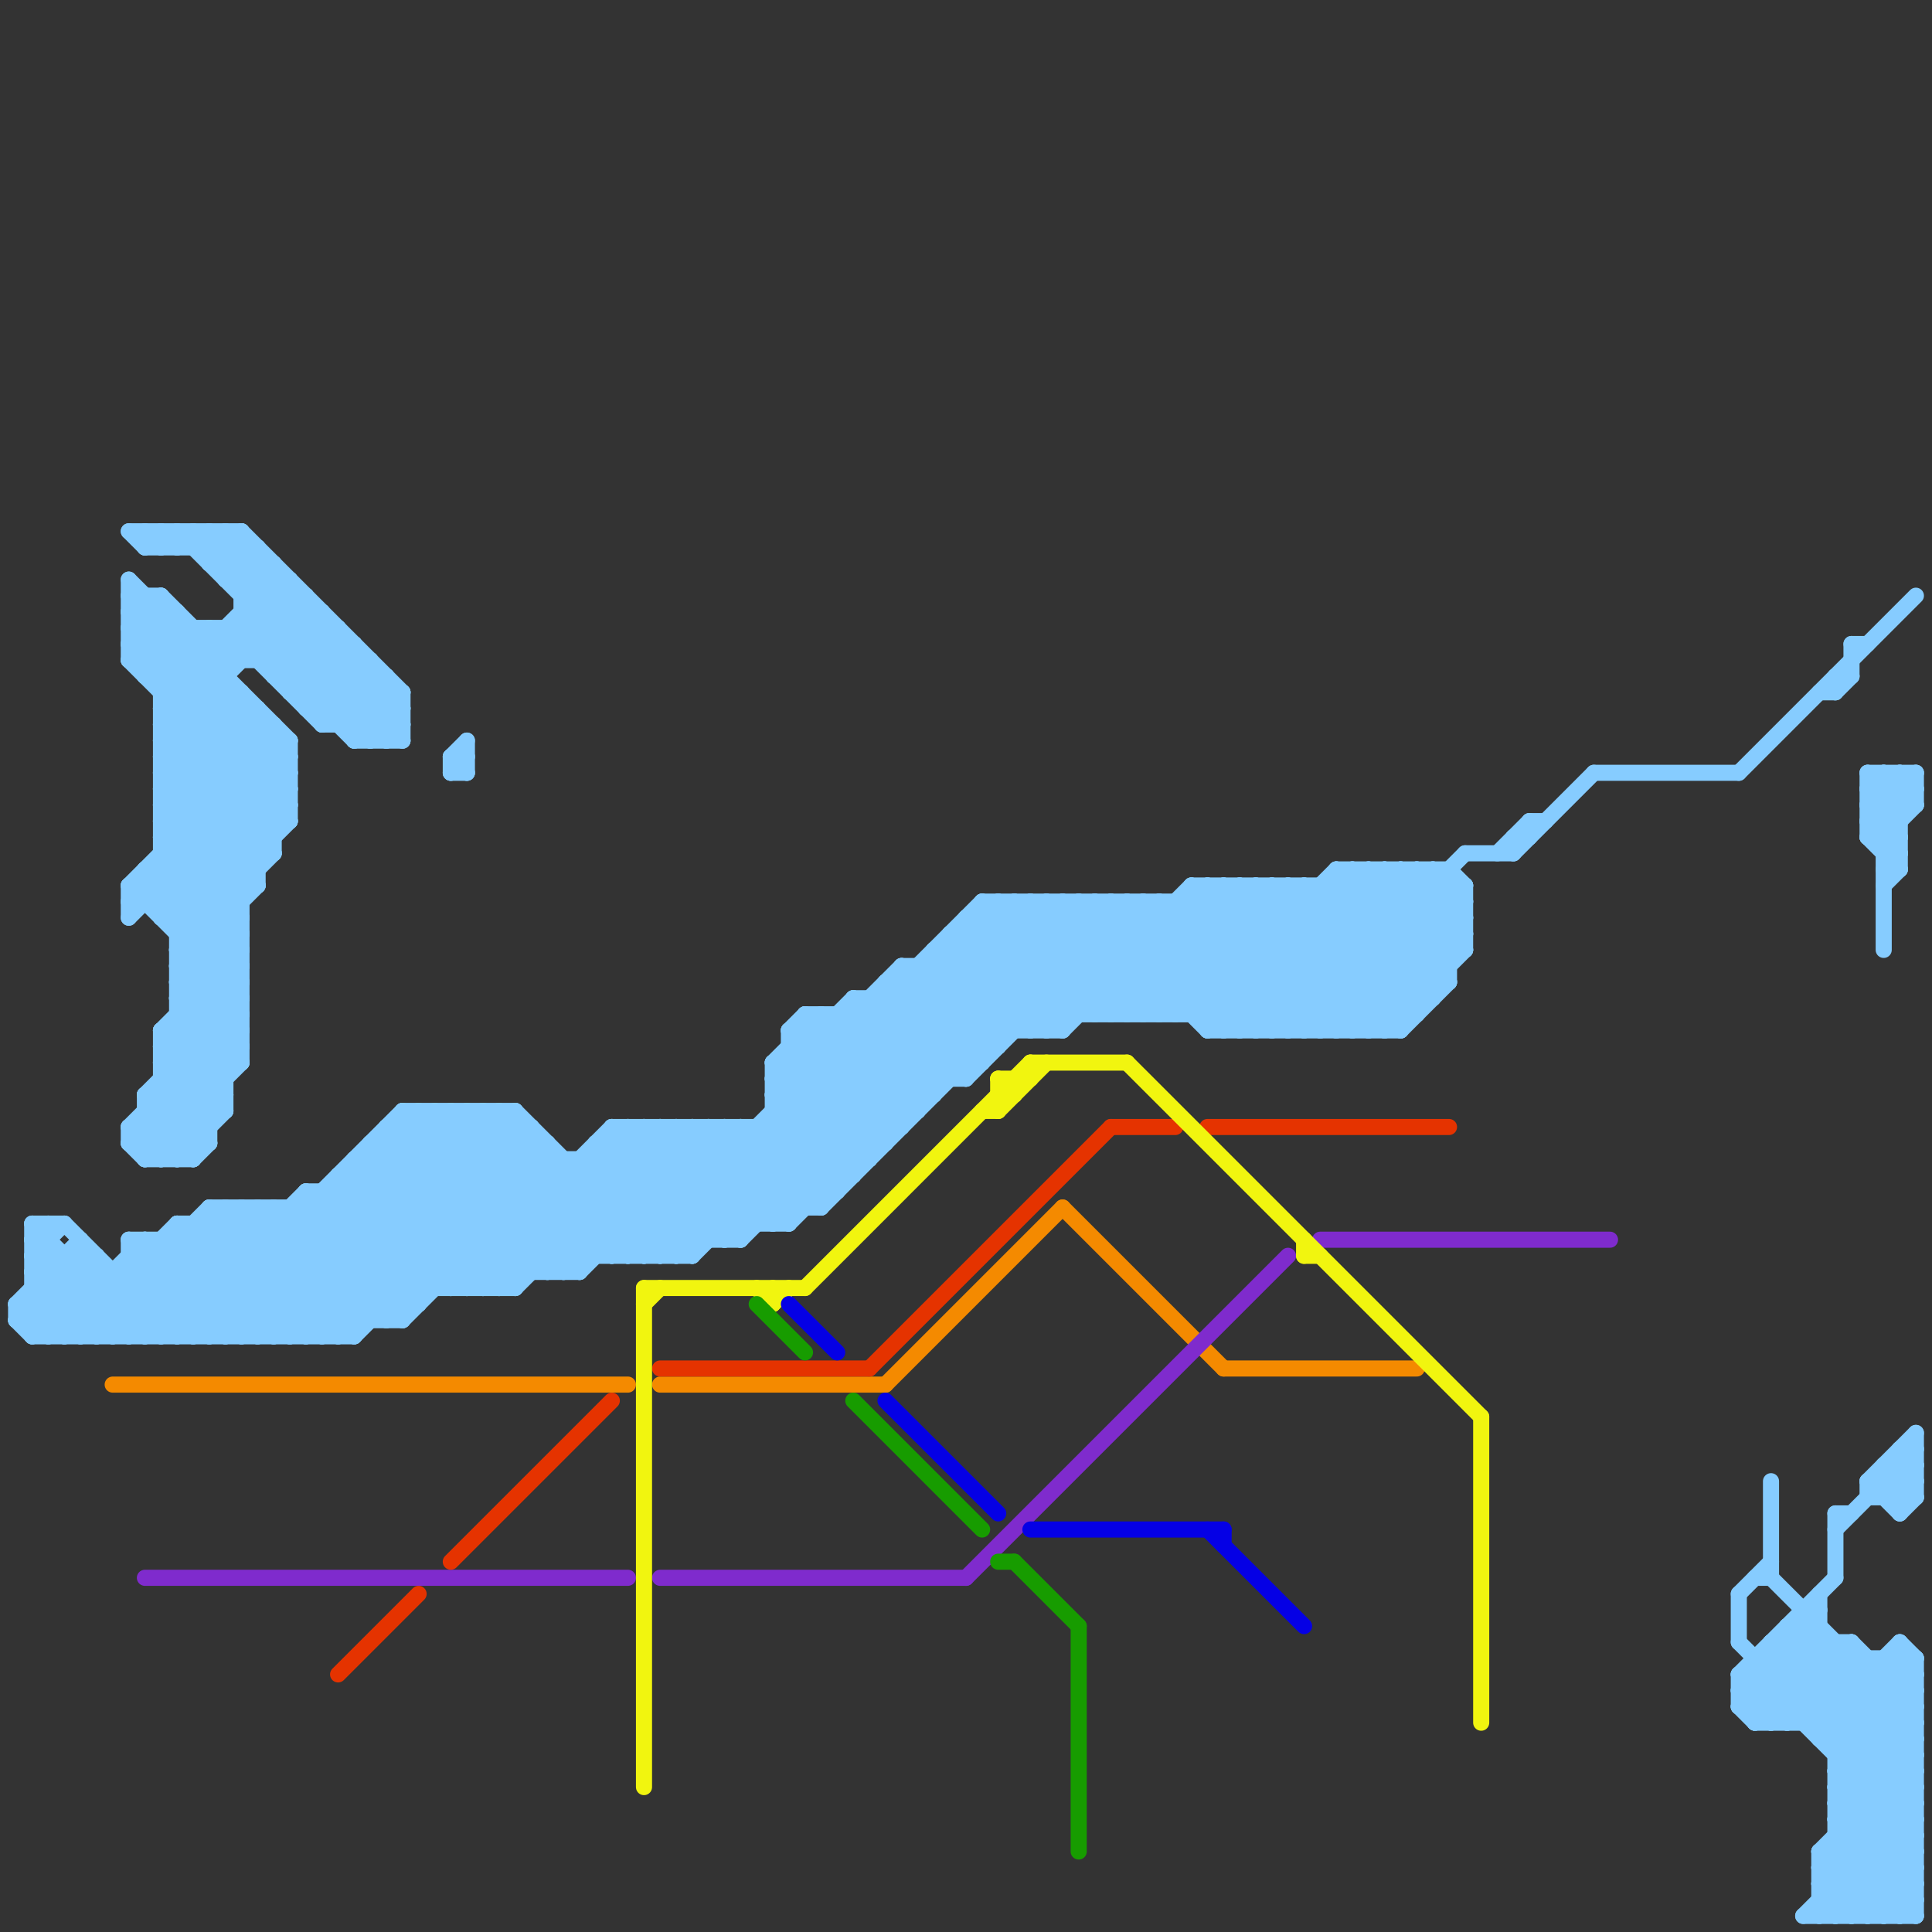 
<svg version="1.1" xmlns="http://www.w3.org/2000/svg" viewBox="0 0 120 120">
<rect x="0" y="0" width="120" height="120" fill="#333333" stroke="none"/>
<style>line { stroke-width: 1; fill: none; stroke-linecap: round; stroke-linejoin: round; } .c0 { stroke: #86ccff } .c1 { stroke: #f48a00 } .c2 { stroke: #7f2bcd } .c3 { stroke: #e53300 } .c4 { stroke: #f1f50f } .c5 { stroke: #179c00 } .c6 { stroke: #0500e5 }</style><line class="c0" x1="17" y1="35" x2="17" y2="42"/><line class="c0" x1="19" y1="44" x2="25" y2="44"/><line class="c0" x1="29" y1="69" x2="29" y2="80"/><line class="c0" x1="108" y1="99" x2="110" y2="97"/><line class="c0" x1="9" y1="69" x2="14" y2="69"/><line class="c0" x1="6" y1="78" x2="6" y2="83"/><line class="c0" x1="30" y1="80" x2="40" y2="70"/><line class="c0" x1="21" y1="73" x2="21" y2="83"/><line class="c0" x1="72" y1="56" x2="72" y2="63"/><line class="c0" x1="85" y1="64" x2="91" y2="58"/><line class="c0" x1="19" y1="37" x2="19" y2="44"/><line class="c0" x1="8" y1="79" x2="12" y2="83"/><line class="c0" x1="14" y1="33" x2="14" y2="36"/><line class="c0" x1="31" y1="69" x2="31" y2="80"/><line class="c0" x1="10" y1="64" x2="15" y2="64"/><line class="c0" x1="11" y1="62" x2="15" y2="58"/><line class="c0" x1="117" y1="91" x2="119" y2="93"/><line class="c0" x1="14" y1="36" x2="16" y2="34"/><line class="c0" x1="118" y1="90" x2="119" y2="90"/><line class="c0" x1="114" y1="109" x2="119" y2="104"/><line class="c0" x1="13" y1="75" x2="21" y2="83"/><line class="c0" x1="70" y1="63" x2="78" y2="55"/><line class="c0" x1="75" y1="63" x2="84" y2="54"/><line class="c0" x1="10" y1="66" x2="13" y2="69"/><line class="c0" x1="110" y1="102" x2="115" y2="102"/><line class="c0" x1="43" y1="78" x2="65" y2="56"/><line class="c0" x1="8" y1="41" x2="23" y2="41"/><line class="c0" x1="10" y1="68" x2="13" y2="71"/><line class="c0" x1="54" y1="62" x2="59" y2="67"/><line class="c0" x1="38" y1="78" x2="46" y2="70"/><line class="c0" x1="68" y1="56" x2="76" y2="64"/><line class="c0" x1="75" y1="55" x2="84" y2="64"/><line class="c0" x1="108" y1="104" x2="119" y2="104"/><line class="c0" x1="109" y1="104" x2="119" y2="114"/><line class="c0" x1="15" y1="43" x2="15" y2="66"/><line class="c0" x1="90" y1="54" x2="90" y2="61"/><line class="c0" x1="113" y1="116" x2="119" y2="116"/><line class="c0" x1="56" y1="60" x2="61" y2="65"/><line class="c0" x1="112" y1="101" x2="119" y2="108"/><line class="c0" x1="10" y1="64" x2="15" y2="59"/><line class="c0" x1="59" y1="59" x2="64" y2="64"/><line class="c0" x1="22" y1="72" x2="30" y2="80"/><line class="c0" x1="11" y1="62" x2="15" y2="62"/><line class="c0" x1="77" y1="64" x2="87" y2="54"/><line class="c0" x1="99" y1="48" x2="108" y2="48"/><line class="c0" x1="4" y1="83" x2="11" y2="76"/><line class="c0" x1="114" y1="108" x2="119" y2="103"/><line class="c0" x1="49" y1="64" x2="55" y2="70"/><line class="c0" x1="21" y1="74" x2="27" y2="80"/><line class="c0" x1="25" y1="82" x2="35" y2="72"/><line class="c0" x1="61" y1="57" x2="67" y2="63"/><line class="c0" x1="44" y1="70" x2="44" y2="77"/><line class="c0" x1="24" y1="70" x2="24" y2="82"/><line class="c0" x1="113" y1="115" x2="119" y2="115"/><line class="c0" x1="113" y1="117" x2="119" y2="117"/><line class="c0" x1="115" y1="40" x2="116" y2="40"/><line class="c0" x1="15" y1="75" x2="15" y2="83"/><line class="c0" x1="88" y1="54" x2="91" y2="57"/><line class="c0" x1="108" y1="106" x2="119" y2="106"/><line class="c0" x1="8" y1="39" x2="18" y2="49"/><line class="c0" x1="8" y1="41" x2="18" y2="51"/><line class="c0" x1="116" y1="48" x2="118" y2="50"/><line class="c0" x1="118" y1="48" x2="119" y2="49"/><line class="c0" x1="15" y1="75" x2="22" y2="82"/><line class="c0" x1="5" y1="83" x2="13" y2="75"/><line class="c0" x1="10" y1="83" x2="19" y2="74"/><line class="c0" x1="11" y1="63" x2="14" y2="66"/><line class="c0" x1="14" y1="39" x2="20" y2="45"/><line class="c0" x1="28" y1="48" x2="29" y2="47"/><line class="c0" x1="36" y1="72" x2="42" y2="78"/><line class="c0" x1="10" y1="53" x2="15" y2="58"/><line class="c0" x1="94" y1="53" x2="99" y2="48"/><line class="c0" x1="18" y1="46" x2="18" y2="51"/><line class="c0" x1="116" y1="48" x2="116" y2="52"/><line class="c0" x1="81" y1="64" x2="90" y2="55"/><line class="c0" x1="9" y1="41" x2="11" y2="39"/><line class="c0" x1="11" y1="61" x2="15" y2="57"/><line class="c0" x1="11" y1="57" x2="18" y2="50"/><line class="c0" x1="2" y1="80" x2="5" y2="83"/><line class="c0" x1="51" y1="63" x2="51" y2="75"/><line class="c0" x1="48" y1="66" x2="51" y2="63"/><line class="c0" x1="40" y1="70" x2="40" y2="78"/><line class="c0" x1="20" y1="83" x2="33" y2="70"/><line class="c0" x1="78" y1="55" x2="87" y2="64"/><line class="c0" x1="116" y1="50" x2="118" y2="52"/><line class="c0" x1="108" y1="105" x2="113" y2="100"/><line class="c0" x1="2" y1="77" x2="3" y2="77"/><line class="c0" x1="10" y1="50" x2="15" y2="55"/><line class="c0" x1="10" y1="52" x2="15" y2="57"/><line class="c0" x1="25" y1="43" x2="25" y2="46"/><line class="c0" x1="10" y1="67" x2="14" y2="67"/><line class="c0" x1="112" y1="119" x2="119" y2="112"/><line class="c0" x1="18" y1="43" x2="25" y2="43"/><line class="c0" x1="13" y1="35" x2="17" y2="35"/><line class="c0" x1="114" y1="43" x2="115" y2="42"/><line class="c0" x1="13" y1="33" x2="25" y2="45"/><line class="c0" x1="9" y1="34" x2="10" y2="33"/><line class="c0" x1="11" y1="60" x2="16" y2="55"/><line class="c0" x1="11" y1="61" x2="15" y2="61"/><line class="c0" x1="83" y1="64" x2="91" y2="56"/><line class="c0" x1="15" y1="37" x2="19" y2="37"/><line class="c0" x1="11" y1="34" x2="12" y2="33"/><line class="c0" x1="8" y1="55" x2="17" y2="46"/><line class="c0" x1="68" y1="63" x2="76" y2="55"/><line class="c0" x1="117" y1="91" x2="119" y2="91"/><line class="c0" x1="48" y1="67" x2="53" y2="72"/><line class="c0" x1="9" y1="37" x2="9" y2="42"/><line class="c0" x1="9" y1="83" x2="17" y2="75"/><line class="c0" x1="33" y1="70" x2="33" y2="79"/><line class="c0" x1="49" y1="64" x2="66" y2="64"/><line class="c0" x1="76" y1="55" x2="76" y2="64"/><line class="c0" x1="24" y1="82" x2="34" y2="72"/><line class="c0" x1="8" y1="70" x2="8" y2="71"/><line class="c0" x1="10" y1="47" x2="14" y2="43"/><line class="c0" x1="69" y1="63" x2="77" y2="55"/><line class="c0" x1="21" y1="73" x2="53" y2="73"/><line class="c0" x1="9" y1="77" x2="9" y2="83"/><line class="c0" x1="53" y1="62" x2="58" y2="67"/><line class="c0" x1="91" y1="53" x2="94" y2="53"/><line class="c0" x1="59" y1="58" x2="59" y2="67"/><line class="c0" x1="42" y1="70" x2="48" y2="76"/><line class="c0" x1="119" y1="89" x2="119" y2="93"/><line class="c0" x1="8" y1="38" x2="18" y2="48"/><line class="c0" x1="8" y1="40" x2="18" y2="50"/><line class="c0" x1="12" y1="39" x2="12" y2="72"/><line class="c0" x1="16" y1="75" x2="23" y2="82"/><line class="c0" x1="8" y1="71" x2="13" y2="71"/><line class="c0" x1="116" y1="92" x2="116" y2="93"/><line class="c0" x1="21" y1="45" x2="24" y2="42"/><line class="c0" x1="11" y1="64" x2="14" y2="67"/><line class="c0" x1="18" y1="75" x2="25" y2="82"/><line class="c0" x1="28" y1="47" x2="29" y2="46"/><line class="c0" x1="50" y1="63" x2="56" y2="69"/><line class="c0" x1="74" y1="55" x2="91" y2="55"/><line class="c0" x1="109" y1="103" x2="119" y2="103"/><line class="c0" x1="48" y1="66" x2="54" y2="72"/><line class="c0" x1="2" y1="77" x2="3" y2="76"/><line class="c0" x1="14" y1="36" x2="18" y2="36"/><line class="c0" x1="109" y1="107" x2="114" y2="102"/><line class="c0" x1="32" y1="69" x2="41" y2="78"/><line class="c0" x1="84" y1="64" x2="91" y2="57"/><line class="c0" x1="41" y1="70" x2="47" y2="76"/><line class="c0" x1="1" y1="81" x2="3" y2="83"/><line class="c0" x1="47" y1="70" x2="51" y2="74"/><line class="c0" x1="113" y1="115" x2="113" y2="119"/><line class="c0" x1="116" y1="52" x2="119" y2="49"/><line class="c0" x1="45" y1="77" x2="66" y2="56"/><line class="c0" x1="108" y1="105" x2="119" y2="105"/><line class="c0" x1="43" y1="70" x2="49" y2="76"/><line class="c0" x1="116" y1="49" x2="118" y2="51"/><line class="c0" x1="1" y1="81" x2="26" y2="81"/><line class="c0" x1="27" y1="69" x2="36" y2="78"/><line class="c0" x1="108" y1="106" x2="113" y2="101"/><line class="c0" x1="16" y1="41" x2="19" y2="38"/><line class="c0" x1="47" y1="70" x2="47" y2="76"/><line class="c0" x1="10" y1="51" x2="15" y2="56"/><line class="c0" x1="79" y1="55" x2="79" y2="64"/><line class="c0" x1="48" y1="67" x2="53" y2="62"/><line class="c0" x1="12" y1="34" x2="13" y2="33"/><line class="c0" x1="10" y1="43" x2="17" y2="36"/><line class="c0" x1="24" y1="70" x2="33" y2="70"/><line class="c0" x1="10" y1="44" x2="17" y2="51"/><line class="c0" x1="46" y1="70" x2="46" y2="77"/><line class="c0" x1="10" y1="49" x2="16" y2="55"/><line class="c0" x1="24" y1="70" x2="33" y2="79"/><line class="c0" x1="115" y1="40" x2="115" y2="42"/><line class="c0" x1="18" y1="43" x2="21" y2="40"/><line class="c0" x1="116" y1="92" x2="119" y2="89"/><line class="c0" x1="49" y1="76" x2="69" y2="56"/><line class="c0" x1="8" y1="33" x2="9" y2="34"/><line class="c0" x1="74" y1="55" x2="83" y2="64"/><line class="c0" x1="80" y1="64" x2="91" y2="53"/><line class="c0" x1="8" y1="39" x2="21" y2="39"/><line class="c0" x1="108" y1="99" x2="108" y2="102"/><line class="c0" x1="22" y1="72" x2="22" y2="83"/><line class="c0" x1="108" y1="102" x2="119" y2="113"/><line class="c0" x1="2" y1="76" x2="9" y2="83"/><line class="c0" x1="55" y1="62" x2="60" y2="67"/><line class="c0" x1="111" y1="101" x2="113" y2="101"/><line class="c0" x1="2" y1="79" x2="3" y2="78"/><line class="c0" x1="48" y1="66" x2="61" y2="66"/><line class="c0" x1="58" y1="59" x2="63" y2="64"/><line class="c0" x1="53" y1="62" x2="53" y2="73"/><line class="c0" x1="2" y1="79" x2="6" y2="83"/><line class="c0" x1="72" y1="63" x2="80" y2="55"/><line class="c0" x1="63" y1="56" x2="63" y2="64"/><line class="c0" x1="9" y1="70" x2="11" y2="72"/><line class="c0" x1="58" y1="60" x2="62" y2="64"/><line class="c0" x1="13" y1="83" x2="27" y2="69"/><line class="c0" x1="117" y1="119" x2="119" y2="117"/><line class="c0" x1="9" y1="34" x2="16" y2="34"/><line class="c0" x1="19" y1="75" x2="25" y2="81"/><line class="c0" x1="79" y1="55" x2="87" y2="63"/><line class="c0" x1="114" y1="114" x2="119" y2="119"/><line class="c0" x1="15" y1="83" x2="29" y2="69"/><line class="c0" x1="53" y1="63" x2="58" y2="68"/><line class="c0" x1="70" y1="56" x2="78" y2="64"/><line class="c0" x1="10" y1="67" x2="13" y2="70"/><line class="c0" x1="29" y1="46" x2="29" y2="48"/><line class="c0" x1="113" y1="116" x2="116" y2="119"/><line class="c0" x1="55" y1="61" x2="60" y2="66"/><line class="c0" x1="57" y1="60" x2="57" y2="69"/><line class="c0" x1="114" y1="42" x2="115" y2="42"/><line class="c0" x1="71" y1="56" x2="79" y2="64"/><line class="c0" x1="2" y1="79" x2="36" y2="79"/><line class="c0" x1="16" y1="44" x2="16" y2="55"/><line class="c0" x1="46" y1="77" x2="67" y2="56"/><line class="c0" x1="10" y1="49" x2="15" y2="44"/><line class="c0" x1="10" y1="45" x2="18" y2="37"/><line class="c0" x1="9" y1="54" x2="9" y2="56"/><line class="c0" x1="11" y1="63" x2="15" y2="63"/><line class="c0" x1="114" y1="114" x2="119" y2="114"/><line class="c0" x1="9" y1="77" x2="15" y2="83"/><line class="c0" x1="73" y1="56" x2="81" y2="64"/><line class="c0" x1="41" y1="78" x2="63" y2="56"/><line class="c0" x1="9" y1="72" x2="15" y2="66"/><line class="c0" x1="15" y1="39" x2="22" y2="46"/><line class="c0" x1="10" y1="33" x2="11" y2="34"/><line class="c0" x1="2" y1="78" x2="6" y2="78"/><line class="c0" x1="19" y1="43" x2="22" y2="40"/><line class="c0" x1="10" y1="50" x2="18" y2="50"/><line class="c0" x1="74" y1="55" x2="74" y2="63"/><line class="c0" x1="15" y1="36" x2="16" y2="35"/><line class="c0" x1="8" y1="71" x2="9" y2="72"/><line class="c0" x1="49" y1="64" x2="49" y2="76"/><line class="c0" x1="9" y1="54" x2="16" y2="54"/><line class="c0" x1="70" y1="56" x2="70" y2="63"/><line class="c0" x1="108" y1="106" x2="109" y2="107"/><line class="c0" x1="109" y1="98" x2="110" y2="98"/><line class="c0" x1="8" y1="38" x2="9" y2="37"/><line class="c0" x1="20" y1="45" x2="23" y2="42"/><line class="c0" x1="18" y1="42" x2="21" y2="39"/><line class="c0" x1="13" y1="39" x2="13" y2="71"/><line class="c0" x1="37" y1="71" x2="37" y2="78"/><line class="c0" x1="61" y1="56" x2="91" y2="56"/><line class="c0" x1="14" y1="35" x2="15" y2="34"/><line class="c0" x1="48" y1="69" x2="57" y2="69"/><line class="c0" x1="87" y1="54" x2="87" y2="64"/><line class="c0" x1="15" y1="38" x2="20" y2="38"/><line class="c0" x1="21" y1="39" x2="21" y2="45"/><line class="c0" x1="28" y1="47" x2="28" y2="48"/><line class="c0" x1="117" y1="103" x2="117" y2="119"/><line class="c0" x1="13" y1="75" x2="13" y2="83"/><line class="c0" x1="48" y1="66" x2="48" y2="76"/><line class="c0" x1="10" y1="49" x2="18" y2="49"/><line class="c0" x1="19" y1="44" x2="22" y2="41"/><line class="c0" x1="60" y1="67" x2="71" y2="56"/><line class="c0" x1="10" y1="51" x2="18" y2="51"/><line class="c0" x1="11" y1="33" x2="11" y2="34"/><line class="c0" x1="60" y1="57" x2="60" y2="67"/><line class="c0" x1="111" y1="101" x2="111" y2="107"/><line class="c0" x1="28" y1="80" x2="38" y2="70"/><line class="c0" x1="10" y1="45" x2="17" y2="45"/><line class="c0" x1="118" y1="102" x2="119" y2="103"/><line class="c0" x1="4" y1="78" x2="4" y2="83"/><line class="c0" x1="11" y1="58" x2="18" y2="51"/><line class="c0" x1="8" y1="78" x2="13" y2="83"/><line class="c0" x1="15" y1="33" x2="15" y2="41"/><line class="c0" x1="16" y1="83" x2="30" y2="69"/><line class="c0" x1="75" y1="64" x2="87" y2="64"/><line class="c0" x1="113" y1="117" x2="115" y2="119"/><line class="c0" x1="14" y1="33" x2="25" y2="44"/><line class="c0" x1="11" y1="62" x2="15" y2="66"/><line class="c0" x1="44" y1="70" x2="49" y2="75"/><line class="c0" x1="55" y1="61" x2="55" y2="71"/><line class="c0" x1="11" y1="77" x2="17" y2="83"/><line class="c0" x1="114" y1="95" x2="119" y2="90"/><line class="c0" x1="11" y1="76" x2="49" y2="76"/><line class="c0" x1="8" y1="71" x2="15" y2="64"/><line class="c0" x1="74" y1="56" x2="82" y2="64"/><line class="c0" x1="8" y1="77" x2="8" y2="83"/><line class="c0" x1="50" y1="63" x2="88" y2="63"/><line class="c0" x1="3" y1="76" x2="3" y2="83"/><line class="c0" x1="5" y1="78" x2="10" y2="83"/><line class="c0" x1="110" y1="103" x2="119" y2="112"/><line class="c0" x1="21" y1="73" x2="28" y2="80"/><line class="c0" x1="19" y1="83" x2="32" y2="70"/><line class="c0" x1="66" y1="56" x2="73" y2="63"/><line class="c0" x1="55" y1="61" x2="90" y2="61"/><line class="c0" x1="26" y1="69" x2="36" y2="79"/><line class="c0" x1="111" y1="107" x2="115" y2="103"/><line class="c0" x1="56" y1="60" x2="90" y2="60"/><line class="c0" x1="8" y1="70" x2="13" y2="70"/><line class="c0" x1="32" y1="69" x2="32" y2="80"/><line class="c0" x1="82" y1="55" x2="82" y2="64"/><line class="c0" x1="42" y1="78" x2="64" y2="56"/><line class="c0" x1="71" y1="56" x2="71" y2="63"/><line class="c0" x1="9" y1="71" x2="15" y2="65"/><line class="c0" x1="61" y1="56" x2="68" y2="63"/><line class="c0" x1="118" y1="119" x2="119" y2="118"/><line class="c0" x1="48" y1="68" x2="58" y2="68"/><line class="c0" x1="116" y1="49" x2="117" y2="48"/><line class="c0" x1="8" y1="55" x2="8" y2="57"/><line class="c0" x1="94" y1="52" x2="95" y2="52"/><line class="c0" x1="73" y1="56" x2="73" y2="63"/><line class="c0" x1="83" y1="54" x2="90" y2="54"/><line class="c0" x1="67" y1="56" x2="75" y2="64"/><line class="c0" x1="11" y1="76" x2="18" y2="83"/><line class="c0" x1="27" y1="69" x2="27" y2="80"/><line class="c0" x1="9" y1="55" x2="15" y2="61"/><line class="c0" x1="112" y1="100" x2="113" y2="100"/><line class="c0" x1="116" y1="119" x2="119" y2="116"/><line class="c0" x1="9" y1="68" x2="9" y2="72"/><line class="c0" x1="18" y1="36" x2="18" y2="43"/><line class="c0" x1="58" y1="59" x2="58" y2="68"/><line class="c0" x1="116" y1="51" x2="118" y2="51"/><line class="c0" x1="10" y1="52" x2="17" y2="45"/><line class="c0" x1="22" y1="72" x2="54" y2="72"/><line class="c0" x1="69" y1="56" x2="77" y2="64"/><line class="c0" x1="7" y1="79" x2="7" y2="83"/><line class="c0" x1="82" y1="55" x2="89" y2="62"/><line class="c0" x1="68" y1="56" x2="68" y2="63"/><line class="c0" x1="113" y1="116" x2="119" y2="110"/><line class="c0" x1="20" y1="44" x2="23" y2="41"/><line class="c0" x1="12" y1="33" x2="12" y2="34"/><line class="c0" x1="23" y1="71" x2="34" y2="71"/><line class="c0" x1="108" y1="48" x2="119" y2="37"/><line class="c0" x1="39" y1="78" x2="61" y2="56"/><line class="c0" x1="29" y1="80" x2="39" y2="70"/><line class="c0" x1="51" y1="75" x2="70" y2="56"/><line class="c0" x1="18" y1="83" x2="32" y2="69"/><line class="c0" x1="22" y1="46" x2="25" y2="43"/><line class="c0" x1="1" y1="81" x2="5" y2="77"/><line class="c0" x1="10" y1="37" x2="14" y2="41"/><line class="c0" x1="118" y1="103" x2="119" y2="104"/><line class="c0" x1="38" y1="70" x2="56" y2="70"/><line class="c0" x1="31" y1="80" x2="41" y2="70"/><line class="c0" x1="76" y1="55" x2="85" y2="64"/><line class="c0" x1="10" y1="44" x2="16" y2="44"/><line class="c0" x1="2" y1="83" x2="22" y2="83"/><line class="c0" x1="36" y1="72" x2="36" y2="79"/><line class="c0" x1="9" y1="42" x2="12" y2="39"/><line class="c0" x1="8" y1="41" x2="11" y2="38"/><line class="c0" x1="16" y1="75" x2="16" y2="83"/><line class="c0" x1="10" y1="57" x2="18" y2="49"/><line class="c0" x1="78" y1="64" x2="88" y2="54"/><line class="c0" x1="86" y1="54" x2="91" y2="59"/><line class="c0" x1="37" y1="71" x2="55" y2="71"/><line class="c0" x1="18" y1="75" x2="18" y2="83"/><line class="c0" x1="35" y1="79" x2="44" y2="70"/><line class="c0" x1="113" y1="115" x2="119" y2="109"/><line class="c0" x1="34" y1="71" x2="34" y2="79"/><line class="c0" x1="64" y1="64" x2="72" y2="56"/><line class="c0" x1="113" y1="117" x2="119" y2="111"/><line class="c0" x1="109" y1="106" x2="113" y2="102"/><line class="c0" x1="34" y1="79" x2="43" y2="70"/><line class="c0" x1="10" y1="37" x2="10" y2="57"/><line class="c0" x1="11" y1="61" x2="15" y2="65"/><line class="c0" x1="112" y1="107" x2="116" y2="103"/><line class="c0" x1="85" y1="54" x2="85" y2="64"/><line class="c0" x1="118" y1="102" x2="118" y2="119"/><line class="c0" x1="20" y1="74" x2="20" y2="83"/><line class="c0" x1="108" y1="105" x2="110" y2="107"/><line class="c0" x1="117" y1="48" x2="119" y2="50"/><line class="c0" x1="36" y1="79" x2="45" y2="70"/><line class="c0" x1="21" y1="83" x2="33" y2="71"/><line class="c0" x1="112" y1="100" x2="112" y2="107"/><line class="c0" x1="10" y1="65" x2="14" y2="69"/><line class="c0" x1="110" y1="102" x2="119" y2="111"/><line class="c0" x1="19" y1="74" x2="26" y2="81"/><line class="c0" x1="12" y1="72" x2="13" y2="71"/><line class="c0" x1="2" y1="83" x2="6" y2="79"/><line class="c0" x1="8" y1="36" x2="18" y2="46"/><line class="c0" x1="23" y1="41" x2="23" y2="46"/><line class="c0" x1="12" y1="76" x2="19" y2="83"/><line class="c0" x1="88" y1="54" x2="88" y2="63"/><line class="c0" x1="10" y1="64" x2="10" y2="72"/><line class="c0" x1="48" y1="68" x2="53" y2="73"/><line class="c0" x1="8" y1="33" x2="15" y2="33"/><line class="c0" x1="37" y1="72" x2="43" y2="78"/><line class="c0" x1="48" y1="69" x2="52" y2="73"/><line class="c0" x1="45" y1="70" x2="45" y2="77"/><line class="c0" x1="95" y1="51" x2="95" y2="52"/><line class="c0" x1="13" y1="76" x2="20" y2="83"/><line class="c0" x1="15" y1="38" x2="23" y2="46"/><line class="c0" x1="72" y1="56" x2="80" y2="64"/><line class="c0" x1="2" y1="77" x2="8" y2="83"/><line class="c0" x1="17" y1="75" x2="24" y2="82"/><line class="c0" x1="20" y1="45" x2="25" y2="45"/><line class="c0" x1="9" y1="54" x2="15" y2="60"/><line class="c0" x1="15" y1="33" x2="25" y2="43"/><line class="c0" x1="108" y1="104" x2="111" y2="107"/><line class="c0" x1="52" y1="63" x2="52" y2="74"/><line class="c0" x1="74" y1="63" x2="83" y2="54"/><line class="c0" x1="83" y1="55" x2="89" y2="61"/><line class="c0" x1="91" y1="55" x2="91" y2="59"/><line class="c0" x1="10" y1="77" x2="10" y2="83"/><line class="c0" x1="32" y1="80" x2="42" y2="70"/><line class="c0" x1="8" y1="37" x2="18" y2="47"/><line class="c0" x1="45" y1="70" x2="50" y2="75"/><line class="c0" x1="58" y1="59" x2="91" y2="59"/><line class="c0" x1="65" y1="56" x2="72" y2="63"/><line class="c0" x1="8" y1="56" x2="15" y2="56"/><line class="c0" x1="79" y1="64" x2="89" y2="54"/><line class="c0" x1="5" y1="77" x2="5" y2="83"/><line class="c0" x1="46" y1="70" x2="51" y2="75"/><line class="c0" x1="114" y1="111" x2="119" y2="116"/><line class="c0" x1="114" y1="113" x2="119" y2="118"/><line class="c0" x1="84" y1="54" x2="84" y2="64"/><line class="c0" x1="1" y1="82" x2="25" y2="82"/><line class="c0" x1="14" y1="75" x2="22" y2="83"/><line class="c0" x1="10" y1="47" x2="16" y2="53"/><line class="c0" x1="22" y1="46" x2="25" y2="46"/><line class="c0" x1="86" y1="54" x2="86" y2="64"/><line class="c0" x1="10" y1="56" x2="18" y2="48"/><line class="c0" x1="17" y1="42" x2="24" y2="42"/><line class="c0" x1="41" y1="70" x2="41" y2="78"/><line class="c0" x1="93" y1="53" x2="95" y2="51"/><line class="c0" x1="20" y1="74" x2="26" y2="80"/><line class="c0" x1="113" y1="43" x2="114" y2="43"/><line class="c0" x1="77" y1="55" x2="77" y2="64"/><line class="c0" x1="60" y1="57" x2="66" y2="63"/><line class="c0" x1="8" y1="77" x2="14" y2="83"/><line class="c0" x1="110" y1="107" x2="115" y2="102"/><line class="c0" x1="49" y1="65" x2="62" y2="65"/><line class="c0" x1="43" y1="70" x2="43" y2="78"/><line class="c0" x1="118" y1="90" x2="119" y2="91"/><line class="c0" x1="19" y1="74" x2="52" y2="74"/><line class="c0" x1="112" y1="119" x2="119" y2="119"/><line class="c0" x1="114" y1="110" x2="119" y2="115"/><line class="c0" x1="114" y1="112" x2="119" y2="117"/><line class="c0" x1="10" y1="48" x2="15" y2="43"/><line class="c0" x1="114" y1="111" x2="119" y2="111"/><line class="c0" x1="114" y1="113" x2="119" y2="113"/><line class="c0" x1="7" y1="83" x2="15" y2="75"/><line class="c0" x1="9" y1="68" x2="12" y2="71"/><line class="c0" x1="10" y1="64" x2="14" y2="68"/><line class="c0" x1="118" y1="48" x2="118" y2="54"/><line class="c0" x1="11" y1="33" x2="24" y2="46"/><line class="c0" x1="2" y1="82" x2="6" y2="78"/><line class="c0" x1="25" y1="69" x2="25" y2="82"/><line class="c0" x1="118" y1="90" x2="118" y2="94"/><line class="c0" x1="8" y1="38" x2="11" y2="38"/><line class="c0" x1="8" y1="83" x2="16" y2="75"/><line class="c0" x1="2" y1="81" x2="4" y2="83"/><line class="c0" x1="8" y1="57" x2="18" y2="47"/><line class="c0" x1="109" y1="107" x2="119" y2="107"/><line class="c0" x1="10" y1="66" x2="15" y2="66"/><line class="c0" x1="2" y1="80" x2="32" y2="80"/><line class="c0" x1="108" y1="104" x2="114" y2="98"/><line class="c0" x1="53" y1="62" x2="89" y2="62"/><line class="c0" x1="37" y1="71" x2="43" y2="77"/><line class="c0" x1="48" y1="70" x2="52" y2="74"/><line class="c0" x1="22" y1="73" x2="29" y2="80"/><line class="c0" x1="23" y1="72" x2="31" y2="80"/><line class="c0" x1="114" y1="110" x2="119" y2="110"/><line class="c0" x1="114" y1="112" x2="119" y2="112"/><line class="c0" x1="48" y1="68" x2="56" y2="60"/><line class="c0" x1="114" y1="111" x2="119" y2="106"/><line class="c0" x1="114" y1="113" x2="119" y2="108"/><line class="c0" x1="9" y1="68" x2="15" y2="62"/><line class="c0" x1="38" y1="71" x2="44" y2="77"/><line class="c0" x1="17" y1="41" x2="20" y2="38"/><line class="c0" x1="13" y1="39" x2="15" y2="41"/><line class="c0" x1="86" y1="64" x2="91" y2="59"/><line class="c0" x1="113" y1="115" x2="117" y2="119"/><line class="c0" x1="13" y1="34" x2="14" y2="33"/><line class="c0" x1="8" y1="39" x2="10" y2="37"/><line class="c0" x1="117" y1="54" x2="118" y2="54"/><line class="c0" x1="10" y1="46" x2="18" y2="46"/><line class="c0" x1="116" y1="51" x2="119" y2="48"/><line class="c0" x1="10" y1="48" x2="18" y2="48"/><line class="c0" x1="17" y1="45" x2="17" y2="53"/><line class="c0" x1="9" y1="33" x2="9" y2="34"/><line class="c0" x1="9" y1="42" x2="14" y2="42"/><line class="c0" x1="84" y1="54" x2="90" y2="60"/><line class="c0" x1="28" y1="69" x2="37" y2="78"/><line class="c0" x1="116" y1="92" x2="119" y2="92"/><line class="c0" x1="117" y1="92" x2="118" y2="93"/><line class="c0" x1="11" y1="59" x2="17" y2="53"/><line class="c0" x1="39" y1="70" x2="46" y2="77"/><line class="c0" x1="10" y1="66" x2="15" y2="61"/><line class="c0" x1="117" y1="93" x2="119" y2="91"/><line class="c0" x1="116" y1="50" x2="119" y2="50"/><line class="c0" x1="28" y1="48" x2="29" y2="48"/><line class="c0" x1="30" y1="69" x2="39" y2="78"/><line class="c0" x1="11" y1="58" x2="15" y2="58"/><line class="c0" x1="11" y1="60" x2="15" y2="60"/><line class="c0" x1="113" y1="99" x2="113" y2="108"/><line class="c0" x1="114" y1="110" x2="119" y2="105"/><line class="c0" x1="114" y1="112" x2="119" y2="107"/><line class="c0" x1="10" y1="34" x2="11" y2="33"/><line class="c0" x1="2" y1="78" x2="7" y2="83"/><line class="c0" x1="23" y1="71" x2="32" y2="80"/><line class="c0" x1="49" y1="64" x2="50" y2="63"/><line class="c0" x1="8" y1="70" x2="15" y2="63"/><line class="c0" x1="17" y1="42" x2="20" y2="39"/><line class="c0" x1="75" y1="55" x2="75" y2="64"/><line class="c0" x1="2" y1="76" x2="2" y2="83"/><line class="c0" x1="75" y1="64" x2="85" y2="54"/><line class="c0" x1="60" y1="58" x2="66" y2="64"/><line class="c0" x1="1" y1="82" x2="2" y2="83"/><line class="c0" x1="71" y1="63" x2="79" y2="55"/><line class="c0" x1="66" y1="56" x2="66" y2="64"/><line class="c0" x1="10" y1="72" x2="14" y2="68"/><line class="c0" x1="8" y1="40" x2="22" y2="40"/><line class="c0" x1="119" y1="103" x2="119" y2="119"/><line class="c0" x1="10" y1="47" x2="18" y2="47"/><line class="c0" x1="22" y1="40" x2="22" y2="46"/><line class="c0" x1="118" y1="91" x2="119" y2="92"/><line class="c0" x1="12" y1="33" x2="25" y2="46"/><line class="c0" x1="28" y1="47" x2="29" y2="48"/><line class="c0" x1="49" y1="66" x2="54" y2="71"/><line class="c0" x1="85" y1="54" x2="90" y2="59"/><line class="c0" x1="48" y1="76" x2="68" y2="56"/><line class="c0" x1="57" y1="60" x2="62" y2="65"/><line class="c0" x1="35" y1="72" x2="35" y2="79"/><line class="c0" x1="115" y1="102" x2="115" y2="119"/><line class="c0" x1="11" y1="72" x2="14" y2="69"/><line class="c0" x1="89" y1="54" x2="91" y2="56"/><line class="c0" x1="9" y1="69" x2="12" y2="72"/><line class="c0" x1="2" y1="78" x2="4" y2="76"/><line class="c0" x1="24" y1="42" x2="24" y2="46"/><line class="c0" x1="113" y1="118" x2="114" y2="119"/><line class="c0" x1="11" y1="60" x2="15" y2="64"/><line class="c0" x1="8" y1="37" x2="10" y2="37"/><line class="c0" x1="39" y1="70" x2="39" y2="78"/><line class="c0" x1="118" y1="94" x2="119" y2="93"/><line class="c0" x1="50" y1="64" x2="56" y2="70"/><line class="c0" x1="110" y1="92" x2="110" y2="98"/><line class="c0" x1="114" y1="94" x2="114" y2="98"/><line class="c0" x1="48" y1="67" x2="60" y2="67"/><line class="c0" x1="42" y1="70" x2="42" y2="78"/><line class="c0" x1="117" y1="48" x2="117" y2="59"/><line class="c0" x1="10" y1="46" x2="17" y2="53"/><line class="c0" x1="8" y1="56" x2="18" y2="46"/><line class="c0" x1="51" y1="63" x2="57" y2="69"/><line class="c0" x1="119" y1="48" x2="119" y2="50"/><line class="c0" x1="117" y1="54" x2="118" y2="53"/><line class="c0" x1="22" y1="83" x2="34" y2="71"/><line class="c0" x1="113" y1="107" x2="118" y2="102"/><line class="c0" x1="116" y1="50" x2="118" y2="48"/><line class="c0" x1="62" y1="56" x2="62" y2="65"/><line class="c0" x1="8" y1="78" x2="43" y2="78"/><line class="c0" x1="10" y1="44" x2="18" y2="36"/><line class="c0" x1="29" y1="69" x2="38" y2="78"/><line class="c0" x1="9" y1="33" x2="10" y2="34"/><line class="c0" x1="116" y1="52" x2="118" y2="54"/><line class="c0" x1="31" y1="69" x2="40" y2="78"/><line class="c0" x1="16" y1="34" x2="16" y2="41"/><line class="c0" x1="117" y1="53" x2="118" y2="53"/><line class="c0" x1="10" y1="54" x2="15" y2="59"/><line class="c0" x1="40" y1="70" x2="46" y2="76"/><line class="c0" x1="10" y1="57" x2="15" y2="57"/><line class="c0" x1="66" y1="64" x2="75" y2="55"/><line class="c0" x1="73" y1="63" x2="81" y2="55"/><line class="c0" x1="1" y1="82" x2="5" y2="78"/><line class="c0" x1="115" y1="119" x2="119" y2="115"/><line class="c0" x1="62" y1="56" x2="69" y2="63"/><line class="c0" x1="116" y1="93" x2="119" y2="93"/><line class="c0" x1="114" y1="94" x2="115" y2="94"/><line class="c0" x1="4" y1="76" x2="11" y2="83"/><line class="c0" x1="10" y1="48" x2="16" y2="54"/><line class="c0" x1="110" y1="102" x2="110" y2="107"/><line class="c0" x1="116" y1="49" x2="119" y2="49"/><line class="c0" x1="28" y1="47" x2="29" y2="47"/><line class="c0" x1="54" y1="62" x2="54" y2="72"/><line class="c0" x1="13" y1="35" x2="15" y2="33"/><line class="c0" x1="113" y1="108" x2="118" y2="103"/><line class="c0" x1="81" y1="55" x2="81" y2="64"/><line class="c0" x1="11" y1="59" x2="15" y2="59"/><line class="c0" x1="78" y1="55" x2="78" y2="64"/><line class="c0" x1="114" y1="42" x2="114" y2="43"/><line class="c0" x1="10" y1="51" x2="16" y2="45"/><line class="c0" x1="19" y1="74" x2="19" y2="83"/><line class="c0" x1="56" y1="60" x2="56" y2="70"/><line class="c0" x1="11" y1="38" x2="11" y2="72"/><line class="c0" x1="90" y1="54" x2="91" y2="55"/><line class="c0" x1="15" y1="37" x2="17" y2="35"/><line class="c0" x1="13" y1="33" x2="13" y2="35"/><line class="c0" x1="83" y1="54" x2="83" y2="64"/><line class="c0" x1="111" y1="102" x2="119" y2="110"/><line class="c0" x1="56" y1="61" x2="61" y2="66"/><line class="c0" x1="115" y1="102" x2="119" y2="106"/><line class="c0" x1="10" y1="53" x2="17" y2="53"/><line class="c0" x1="17" y1="83" x2="31" y2="69"/><line class="c0" x1="11" y1="83" x2="25" y2="69"/><line class="c0" x1="8" y1="77" x2="46" y2="77"/><line class="c0" x1="10" y1="77" x2="16" y2="83"/><line class="c0" x1="14" y1="39" x2="14" y2="69"/><line class="c0" x1="38" y1="70" x2="45" y2="77"/><line class="c0" x1="81" y1="55" x2="88" y2="62"/><line class="c0" x1="3" y1="83" x2="9" y2="77"/><line class="c0" x1="116" y1="48" x2="119" y2="48"/><line class="c0" x1="8" y1="40" x2="10" y2="38"/><line class="c0" x1="12" y1="83" x2="26" y2="69"/><line class="c0" x1="9" y1="72" x2="12" y2="72"/><line class="c0" x1="109" y1="103" x2="109" y2="107"/><line class="c0" x1="11" y1="59" x2="15" y2="63"/><line class="c0" x1="8" y1="36" x2="8" y2="41"/><line class="c0" x1="8" y1="70" x2="10" y2="72"/><line class="c0" x1="14" y1="83" x2="28" y2="69"/><line class="c0" x1="30" y1="69" x2="30" y2="80"/><line class="c0" x1="89" y1="54" x2="89" y2="62"/><line class="c0" x1="118" y1="93" x2="119" y2="92"/><line class="c0" x1="52" y1="63" x2="57" y2="68"/><line class="c0" x1="111" y1="101" x2="119" y2="109"/><line class="c0" x1="113" y1="108" x2="119" y2="108"/><line class="c0" x1="108" y1="104" x2="108" y2="106"/><line class="c0" x1="64" y1="56" x2="64" y2="64"/><line class="c0" x1="6" y1="83" x2="14" y2="75"/><line class="c0" x1="25" y1="69" x2="35" y2="79"/><line class="c0" x1="10" y1="45" x2="17" y2="52"/><line class="c0" x1="110" y1="98" x2="119" y2="107"/><line class="c0" x1="24" y1="71" x2="32" y2="79"/><line class="c0" x1="50" y1="63" x2="50" y2="75"/><line class="c0" x1="117" y1="53" x2="118" y2="52"/><line class="c0" x1="25" y1="70" x2="34" y2="79"/><line class="c0" x1="117" y1="55" x2="118" y2="54"/><line class="c0" x1="10" y1="42" x2="13" y2="39"/><line class="c0" x1="80" y1="55" x2="88" y2="63"/><line class="c0" x1="87" y1="64" x2="90" y2="61"/><line class="c0" x1="116" y1="92" x2="118" y2="94"/><line class="c0" x1="64" y1="56" x2="71" y2="63"/><line class="c0" x1="8" y1="55" x2="16" y2="55"/><line class="c0" x1="9" y1="68" x2="14" y2="68"/><line class="c0" x1="67" y1="56" x2="67" y2="63"/><line class="c0" x1="38" y1="70" x2="38" y2="78"/><line class="c0" x1="10" y1="65" x2="15" y2="65"/><line class="c0" x1="80" y1="55" x2="80" y2="64"/><line class="c0" x1="24" y1="46" x2="25" y2="45"/><line class="c0" x1="40" y1="78" x2="62" y2="56"/><line class="c0" x1="60" y1="57" x2="91" y2="57"/><line class="c0" x1="69" y1="56" x2="69" y2="63"/><line class="c0" x1="11" y1="76" x2="11" y2="83"/><line class="c0" x1="25" y1="69" x2="32" y2="69"/><line class="c0" x1="28" y1="69" x2="28" y2="80"/><line class="c0" x1="117" y1="103" x2="119" y2="105"/><line class="c0" x1="117" y1="52" x2="119" y2="50"/><line class="c0" x1="95" y1="51" x2="96" y2="51"/><line class="c0" x1="12" y1="76" x2="12" y2="83"/><line class="c0" x1="114" y1="115" x2="118" y2="119"/><line class="c0" x1="23" y1="71" x2="23" y2="82"/><line class="c0" x1="2" y1="76" x2="4" y2="76"/><line class="c0" x1="117" y1="91" x2="117" y2="93"/><line class="c0" x1="17" y1="75" x2="17" y2="83"/><line class="c0" x1="10" y1="33" x2="10" y2="34"/><line class="c0" x1="83" y1="54" x2="90" y2="61"/><line class="c0" x1="10" y1="65" x2="15" y2="60"/><line class="c0" x1="1" y1="81" x2="1" y2="82"/><line class="c0" x1="10" y1="52" x2="17" y2="52"/><line class="c0" x1="59" y1="58" x2="65" y2="64"/><line class="c0" x1="116" y1="103" x2="116" y2="119"/><line class="c0" x1="61" y1="56" x2="61" y2="66"/><line class="c0" x1="87" y1="54" x2="91" y2="58"/><line class="c0" x1="82" y1="64" x2="91" y2="55"/><line class="c0" x1="49" y1="65" x2="55" y2="71"/><line class="c0" x1="113" y1="118" x2="119" y2="118"/><line class="c0" x1="116" y1="52" x2="118" y2="52"/><line class="c0" x1="23" y1="46" x2="25" y2="44"/><line class="c0" x1="22" y1="45" x2="24" y2="43"/><line class="c0" x1="65" y1="56" x2="65" y2="64"/><line class="c0" x1="14" y1="75" x2="14" y2="83"/><line class="c0" x1="59" y1="58" x2="91" y2="58"/><line class="c0" x1="8" y1="55" x2="15" y2="62"/><line class="c0" x1="65" y1="64" x2="74" y2="55"/><line class="c0" x1="76" y1="64" x2="86" y2="54"/><line class="c0" x1="94" y1="52" x2="94" y2="53"/><line class="c0" x1="113" y1="119" x2="119" y2="113"/><line class="c0" x1="13" y1="75" x2="51" y2="75"/><line class="c0" x1="10" y1="50" x2="16" y2="44"/><line class="c0" x1="10" y1="46" x2="19" y2="37"/><line class="c0" x1="26" y1="69" x2="26" y2="81"/><line class="c0" x1="114" y1="102" x2="114" y2="119"/><line class="c0" x1="10" y1="43" x2="15" y2="43"/><line class="c0" x1="77" y1="55" x2="86" y2="64"/><line class="c0" x1="114" y1="109" x2="119" y2="109"/><line class="c0" x1="20" y1="38" x2="20" y2="45"/><line class="c0" x1="116" y1="51" x2="118" y2="53"/><line class="c0" x1="63" y1="56" x2="70" y2="63"/><line class="c0" x1="114" y1="119" x2="119" y2="114"/><line class="c1" x1="76" y1="85" x2="88" y2="85"/><line class="c1" x1="41" y1="86" x2="55" y2="86"/><line class="c1" x1="66" y1="75" x2="76" y2="85"/><line class="c1" x1="55" y1="86" x2="66" y2="75"/><line class="c1" x1="7" y1="86" x2="39" y2="86"/><line class="c2" x1="60" y1="98" x2="80" y2="78"/><line class="c2" x1="9" y1="98" x2="39" y2="98"/><line class="c2" x1="41" y1="98" x2="60" y2="98"/><line class="c2" x1="82" y1="77" x2="100" y2="77"/><line class="c3" x1="41" y1="85" x2="54" y2="85"/><line class="c3" x1="75" y1="70" x2="90" y2="70"/><line class="c3" x1="69" y1="70" x2="73" y2="70"/><line class="c3" x1="21" y1="104" x2="26" y2="99"/><line class="c3" x1="54" y1="85" x2="69" y2="70"/><line class="c3" x1="28" y1="97" x2="38" y2="87"/><line class="c4" x1="62" y1="67" x2="64" y2="67"/><line class="c4" x1="62" y1="68" x2="63" y2="68"/><line class="c4" x1="40" y1="80" x2="40" y2="111"/><line class="c4" x1="70" y1="66" x2="92" y2="88"/><line class="c4" x1="62" y1="67" x2="63" y2="68"/><line class="c4" x1="48" y1="81" x2="49" y2="80"/><line class="c4" x1="92" y1="88" x2="92" y2="107"/><line class="c4" x1="62" y1="67" x2="62" y2="69"/><line class="c4" x1="50" y1="80" x2="64" y2="66"/><line class="c4" x1="40" y1="81" x2="41" y2="80"/><line class="c4" x1="64" y1="66" x2="64" y2="67"/><line class="c4" x1="62" y1="69" x2="65" y2="66"/><line class="c4" x1="61" y1="69" x2="62" y2="69"/><line class="c4" x1="81" y1="77" x2="81" y2="78"/><line class="c4" x1="48" y1="80" x2="48" y2="81"/><line class="c4" x1="40" y1="80" x2="50" y2="80"/><line class="c4" x1="47" y1="80" x2="48" y2="81"/><line class="c4" x1="81" y1="78" x2="82" y2="78"/><line class="c4" x1="63" y1="67" x2="63" y2="68"/><line class="c4" x1="64" y1="66" x2="70" y2="66"/><line class="c5" x1="53" y1="87" x2="61" y2="95"/><line class="c5" x1="67" y1="101" x2="67" y2="115"/><line class="c5" x1="47" y1="81" x2="50" y2="84"/><line class="c5" x1="62" y1="97" x2="63" y2="97"/><line class="c5" x1="63" y1="97" x2="67" y2="101"/><line class="c6" x1="75" y1="95" x2="81" y2="101"/><line class="c6" x1="49" y1="81" x2="52" y2="84"/><line class="c6" x1="55" y1="87" x2="62" y2="94"/><line class="c6" x1="76" y1="95" x2="76" y2="96"/><line class="c6" x1="64" y1="95" x2="76" y2="95"/>


</svg>

